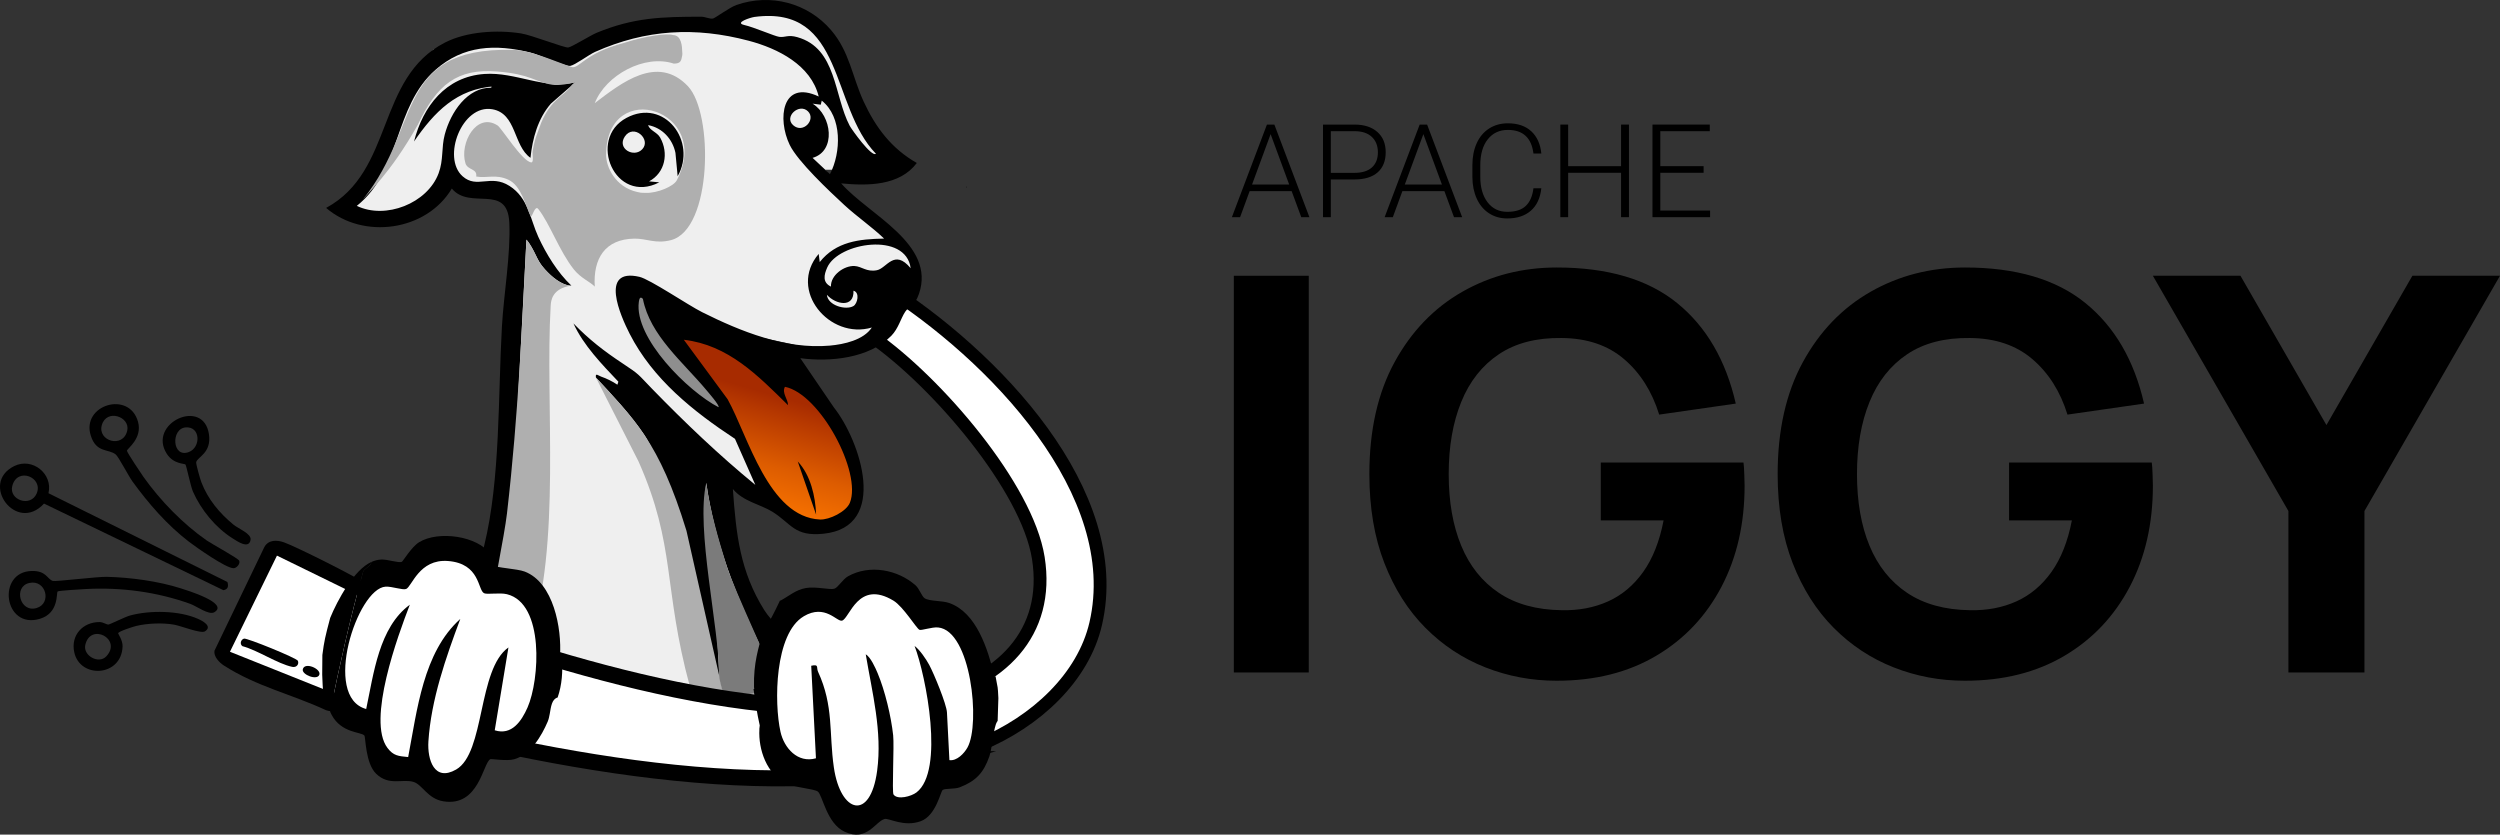 <?xml version="1.0" encoding="UTF-8"?>
<svg id="Warstwa_2" data-name="Warstwa 2" xmlns="http://www.w3.org/2000/svg" xmlns:xlink="http://www.w3.org/1999/xlink" viewBox="0 0 3902.16 1302.71">
  <rect x="0" y="0" width="3902.16" height="1302.71" fill="#333333" stroke="none"/>
  <defs>
    <style>
      .cls-1 {
        fill: #8e8e8e;
      }

      .cls-2 {
        fill: #efefef;
      }

      .cls-3 {
        stroke-width: 25px;
      }

      .cls-3, .cls-4 {
        stroke: #000;
        stroke-miterlimit: 10;
      }

      .cls-3, .cls-4, .cls-5 {
        fill: #fff;
      }

      .cls-4 {
        stroke-width: 20px;
      }

      .cls-6 {
        fill: #a57449;
      }

      .cls-7 {
        fill: #e5bf7f;
      }

      .cls-8 {
        fill: #afafaf;
      }

      .cls-9 {
        fill: url(#Gradient_bez_nazwy_206);
      }

      .cls-10 {
        fill: #7b7b7b;
      }
    </style>
    <linearGradient id="Gradient_bez_nazwy_206" data-name="Gradient bez nazwy 206" x1="1207.62" y1="562.3" x2="1123.01" y2="856.09" gradientUnits="userSpaceOnUse">
      <stop offset=".17" stop-color="#a72b00"/>
      <stop offset=".26" stop-color="#b63800"/>
      <stop offset=".52" stop-color="#dd5c00"/>
      <stop offset=".73" stop-color="#f67100"/>
      <stop offset=".86" stop-color="#ff7a01"/>
    </linearGradient>
  </defs>
  <g id="Warstwa_1-2" data-name="Warstwa 1">
    <path d="M1015.91,255.31c-.18-.21-.36-.43-.54-.64.2.44.41.86.59,1.3-.02-.23-.04-.44-.06-.66Z"/>
    <path d="M847.1,360.04h-.02c-.01.08-.03.16-.04.24.02-.08.04-.16.06-.24Z"/>
    <path d="M843.88,386.78c.31-8.84,1.69-17.67,3.16-26.51-2.27,8.37-4.21,17.85-3.16,26.51Z"/>
    <path d="M1305.08,297.4c.79.53,1.58.81,2.37.23-.58-.08-1.14-.13-1.72-.23-.25,0-.46,0-.65,0Z"/>
    <path d="M1303.81,296.79c.12.49.43.59,1.27.61-.27-.18-.54-.39-.82-.61h-.45Z"/>
    <path d="M1508.93,293.63c-.15-.72-.31-1.47-.48-2.23h-.76c.46.73.85,1.48,1.24,2.23Z"/>
    <path class="cls-6" d="M772.27,134.7c-56.11,22.38-64.01,35.68-70.67,56.86-20.41,64.84.57,80.27-47.5,117.52-33.02,19.99-57.54,23.46-96.86,13.04,13.17-11.62,28.81-26.03,39.65-39.65,18.9-23.75,23.21-44.66,35.25-61.68,23.7-33.51,96.01-89.86,140.13-86.09Z"/>
    <path class="cls-7" d="M1238.92,101.54c1.27.53,3.24-.57,4.41,0,.49.24-.47,6.42.06,8.84l4.35-4.43c.9.72,3.54-.72,4.41,0l13.22,35.25c-5.56.31-14.96-5.02-24.09-4.55-34.5,1.78-30.85,40.81-24.37,66.23-21.39-4.35-27.74-35.51-35.25-52.87-1.4-3.24-3.85-7.27-4.41-8.81-.52-1.43-3.91-2.92-4.41-4.41l-4.41-4.41c-.67-3.3-.71-14.41,0-17.62,7.49-34.07,44.89-24,70.49-13.22Z"/>
    <path class="cls-6" d="M1397.53,387.92c3.98,4.51,6.39,7.5,8.81,13.22-10.67-23.84-43.32,7.61-50.96,8.88-14.81,2.46-29.9-8.53-47.18-3.55-14.06,4.05-42.36,60.56-29.63,7.89,35.8-23.84,75.07-40.46,118.96-26.43Z"/>
    <path class="cls-4" d="M1375.89,443.74c-7.7-4.84-51.43-32.02-57.21-33.16-4.05-.79-15.41-1.17-19.73-.51-29.63,4.48-43.76,34.09-30.94,57.07,5.51,9.88,78.14,48.11,94.42,59.46,99.72,69.53,240.67,233.74,258.23,344.27,18.51,116.56-57.31,194.65-179.93,220.87,8.44,30.21,16.74,60.89,23.34,93.28,22.89-6.42,44.95-13.91,65.97-22.63,86.77-36.01,160.85-104.84,180.25-188.96,47.07-204.06-158.13-418.83-334.4-529.69Z"/>
    <polygon class="cls-1" points="986.09 501.4 1022.09 564.72 1049.41 592.71 1089.4 626.03 1116.06 643.36 1136.73 650.7 1126.06 620.04 1082.07 568.71 1041.42 526.06 1028.75 495.4 1012.41 450.74 986.09 448.55 973.86 480.25 986.09 501.4"/>
    <polygon class="cls-2" points="1421.43 398.09 1407.33 381.72 1379.34 358.1 1354.25 334.1 1307.93 291.99 1288.13 264.97 1338.47 264.78 1400.67 256.4 1376.67 233.98 1346.01 184.66 1322.02 116.82 1290.69 56.83 1261.88 24.9 1227.37 12.84 1168.72 12.84 1121.72 35.5 1086.07 35.5 979.43 46.17 890.12 88.82 835.46 72.83 790.35 60.83 676.22 77.53 630.17 151.48 586.18 256.4 532.86 320.77 551.53 336.77 608.85 339.43 666.21 311.44 702.16 271.83 719.49 291.99 750.15 291.99 790.35 307.44 804.86 362.09 783.47 798 738.15 1019.15 713.66 1126.66 825.04 1129.66 959.43 1168.58 1273.83 1087.83 1218.97 1008.03 1172.72 949.96 1147.39 888.66 1132.73 810.48 1138.06 742.01 1198.62 772.72 1174.05 720.28 1156.54 686.02 1132.73 660.69 1104.73 635.6 1066.93 608.71 1006.56 530.33 973.86 472.74 981.43 447.36 1006.56 453.75 1032.75 480.25 1096.74 507.4 1233.38 536.61 1287.07 550.08 1329.89 538.05 1379.34 515.99 1392.67 480.25 1421.43 464.56 1429.99 426.08 1421.43 398.09"/>
    <polygon class="cls-9" points="1047.41 530.33 1099.4 587.38 1140.73 652.7 1167.39 712.68 1198.62 772.72 1233.38 810.48 1261.88 822.96 1288.13 822.76 1314.58 810.48 1329.89 795.2 1338.47 772.72 1338.47 750.01 1329.89 720.28 1314.58 686.02 1296.69 643.36 1245.18 581.53 1180.14 550.08 1067.35 514.06 1032.75 504.73 1047.41 530.33"/>
    <path d="M1054.29,238.68l3.43,36.38c30.83-54.23-20.81-122.7-79.88-91.06-61.64,33-17.9,136.23,51.19,100.62l-15.91-1.54c25.3-13.61,30.85-44.23,17.28-68.35-4.85-8.63-16.16-10.85-18.86-19.43,22.19,4.01,38.27,21.65,42.76,43.38ZM1002.66,232.77c-12.94,14.18-40.02-.59-27.52-19.51,13.77-20.84,41.67,4,27.52,19.51ZM818.63,1018.99s-.36-.05-.92-.11c.54.31.88.38.92.11ZM1313,286.24c41.18,3.97,91.09,4.04,118.02-31.85-39.42-22.42-64.17-55.19-82.93-95.77-18.11-39.16-21.82-77.7-50.99-111.72-36.29-42.34-94.56-57.74-147.71-39.09-10.53,3.7-33,20.3-36.46,21.1-4.83,1.11-12.17-2.84-18.37-2.83-61.68.09-105.45,1.17-163.38,25.13-9.36,3.87-39.17,22.43-44.31,22.92-6.17.59-57.34-19.43-73.58-21.98-37.17-5.83-84.84-3.15-118.88,14.32-107.62,55.23-78.96,200.46-185.39,258.04,58.09,49.99,156.68,36.23,196.2-30.24,28.49,34.41,86.74-8.87,89.73,53.1,2.36,48.85-8.67,111.84-11.53,162.23-6.12,108.11-2.24,238.87-27.74,342.34-2.42,9.83-66.29,298.47-74.79,302.44.39.73,109.52,7.37,119.97,8.66-6.74-3.83-45.1-84.21-41.99-119.97.65-7.52,23.02-157.89,25.5-167.82,11.42-45.67,9.8-73.88,17.75-130.01l19.58-371.27c12.5,14.7,14.87,30.91,28.61,46.33,9.34,10.47,26.68,25.56,41.53,25.47-21.44-20.2-39.23-49.21-51.59-76.02-12.9-27.97-15.29-60.54-44.92-79.5-29.72-19.01-50.71,4.99-73.3-15.13-32.74-29.16-.91-112.63,46.2-104.65,38.34,6.5,32.7,56.88,59.79,75.88,3.08-30.24,11.58-61.34,31.86-84.62l38.34-33.39c-49.13,11.81-92.74-16.29-142.07-12.91-60.3,4.14-95.93,50.49-109.92,105.39,31.74-46.11,66.63-82.39,126.04-86.15,6.37-.4-5.25-3.46-5.46,2.21-37.35-.6-63.3,38.18-72.57,72.97-5.54,20.79-1.75,39.46-9.6,60.58-17.52,47.1-82.95,72.57-127.7,50.89,70-55.86,57.04-154.42,122.68-212.24,43.86-38.63,93.59-40.56,148.46-27.06,13.61,3.35,53.34,21.95,61.93,20.79,7.25-.98,28.93-17.43,39-21.9,79.11-35.14,156.09-39.47,239.72-17.31,45.48,12.05,97.17,37.93,109.17,87.01-57.82-27.18-64.83,35.23-45.23,75.57,12.66,26.05,62.17,72.5,85.03,93.63,19.86,18.35,42.7,33.84,62.28,52.57-38.64.66-75.04,4.56-100.5,36.66l-1.61-12.74c-48.4,56.52,16.89,134.48,82.98,114.88-12.94,19.59-43.53,26.3-65.82,28.27-68.82,6.09-138.81-22.09-199.03-52.18-21.81-10.9-81.5-51.4-97.92-55.19-63.05-14.58-29.54,60.88-15.36,88.71,36.13,70.91,99.33,121.3,164.47,164.14l31.77,71.88c-56.78-46.49-109.98-97.32-161.12-149.9-23.01-23.66-18.65-21.61-46.28-39.87-28.88-19.09-52.29-37.27-76.48-62.26,15.56,34.27,44.51,63.91,70.13,90.97l-1.55,4.72c-7.86-5.33-16.59-9.61-25.56-12.73-4.25-1.47-9.22-6.56-7.93,1.54,25.88,27.69,53.24,56.77,74.6,88.13,51.71,75.94,84.69,334.29,116.95,419.69,5.47.81-6.31-169.2-6.58-172.71-3.45-44.47-14.01-89.13-16.04-133.94l3.29-36.8c12.52,90.89,46.46,176.64,86.17,258.4l-3.41-7.05c.41.33,3.47,7.7,3.88,7.97.29,0,6.92,15.67,7.29,15.67.89.15,17.15,37.4,18.02,37.52,16.63,2.29,42.7-16.3,59.48-16.41.05-.19-27.63-38.25-37.95-50.1-5.62-6.45-31.72-29.41-43-47.48-37.68-60.34-43.89-117.78-48.95-188.96,15.92,19.55,43.12,23.97,61.72,35.55,29.92,18.63,33.94,39.02,79.89,34.27,102.42-10.59,57.33-145.03,16.01-197.17l-52.35-76.82c46.14,6.21,107.61.31,142.07-35,11.04-11.32,14.55-26.65,21.61-37.43,5.75-8.78,14.7-8.12,21.5-27.92,26.82-78.11-78.72-123.64-121.37-172.46ZM1244.55,58c-14.93-4.22-18.65.71-28.19-.47-7.11-.88-39.03-14.95-54.93-18.58-15.47-3.53,10.11-11.71,16.16-12.52,140.73-18.8,118.29,140.19,189.62,213.53-6.53,6.1-37.94-37.97-40.92-43.59-24.92-47.13-20.02-120.93-81.75-138.36ZM1237.97,195.38c-14.73-13.23,9.55-35.05,23.18-21.59,12.87,12.72-7.61,35.57-23.18,21.59ZM1295.45,271.83l-27.12-25.42c37.01-10.6,30.26-65.9.01-84.6l12.78,1.58,1.52-6.33c32.2,25.39,30.37,81.03,12.81,114.76ZM1121.53,635.6c-47.4-24.43-132.01-108.04-124.4-164.36.59-4.35,1.85-9.57,6.35-4.73,11.1,57.14,62.78,98.8,98.85,142.06,2.94,3.53,21.43,24.6,19.2,27.03ZM1326.53,784.73c-5.61,13.94-32.04,26.84-46.59,26.16-80.48-3.8-112.04-129.95-144.27-187.79l-68.31-92.77c69.36,7.99,115.78,55.92,162.66,102.08.01-9.44-10.16-19.23-4.79-28.67,55.02,11.22,120.29,133.84,101.31,180.99ZM1332.16,477.69c-11.79,6.97-40.15-.8-41.48-17.56,13.74,15.36,42.61,20.99,41.48-6.38,10.37,2.73,6.2,20.28,0,23.94ZM1368.74,421.78c-16.32,3.19-23.38-6.01-35.07-6.57-16.18-.78-37.35,14.35-36.68,32.15-13.45-6.5-10.95-18.18-5.82-29.8,17.36-39.34,122.98-55.99,130.25,1.09-25.73-30.98-37.2.1-52.69,3.13ZM804.86,276.8l-28.66-41.44c-3.7,8.1,22.64,47.56,28.66,41.44ZM1245.18,720.28l28.65,82.93c-1.06-28.39-8.61-61.79-28.65-82.93Z"/>
    <path class="cls-8" d="M821.7,373.99s2.81,3.33,4.04,5.27c13.77,21.72,11.03,23.02,17.84,32.61.5.71,1.11,1.39,1.73,2.15,28.08,34.53,46.53,31.77,46.53,31.77h0c-30.47,4.49-31.85,23.65-32.32,31.8-8.97,154.66,17.52,372.58-33.09,522.64-10.69-53.6-59.62-61.97-59.62-61.97,0,0,20.73-103.9,24.51-136.77,18.35-159.4,23.48-296.76,30.38-427.5Z"/>
    <path class="cls-8" d="M930.17,589.29c59.76,65.17,98.85,100.18,141.32,239.21l56.37,249.67c-20.51-.07-30.61-6.88-51.13-6.91-42-154.54-21.45-218.92-80.08-350.99l-66.49-130.98Z"/>
    <path class="cls-10" d="M1127.87,1078.18c12.12,30.1-2.63,1.84-5.54-24.54.57-72.51-36.72-227.99-19.94-299.98,5.93,44.02,18.9,87.28,32.06,130.25,10.75,35.11,77.67,176.36,78.52,186.38.85,9.89-40.35,13.02-48.47,13.28-16.16.52-29.03-5.36-36.64-5.39h0Z"/>
    <path class="cls-3" d="M1464.07,1185.02c-6.6-32.39-14.91-63.06-23.34-93.28-5.06,1.08-10.2,2.09-15.42,2.99-255.7,44.33-598.21-70.36-852.46-167.05-15.39,58.87-36.54,111.87-48.56,170.44,267.13,74.89,662.6,164.62,939.78,86.9Z"/>
    <polygon class="cls-5" points="380.12 936.86 428 852.65 456.81 862.43 597.11 936.86 551.53 1100.59 363.31 1027.81 346.24 1014.39 380.12 936.86"/>
    <g>
      <path class="cls-5" d="M548.9,939.03l-9,28.13-16.3,76.29,3.45,11.3c8.95-41.2,18.63-82.43,29.4-123.82l-7.56,8.11Z"/>
      <path class="cls-5" d="M850.98,982.35l-24.11-52.28-30.06-33.6-32.23-4.92-34.02-18.93-21.45-8.72-37.44-11.55-38.16,36.84-36.49,17.63-25.08,7.51-15.47,16.6c-10.77,41.39-23.9,54.15-32.85,95.35l21.51,87.6,24.4,14.05,22.66,47.32,26.66,18,14.43,8.17,39.16,4.31,31.06,17.51,30.93-16.42,25.33-51.65,31.22-3.19,45.29-33.93,17.75-67.05-3.03-68.64Z"/>
      <path d="M515.34,964.58c-7.81,29.43-9.26,35.54-12.17,57.77l-.25,30.71c1.33,25.66-.46,29.14,12.32,57.81,14.83-72.8,31.32-145.52,51.63-218.87,2-4,10-8,12-12,.48-.96.72-1.91.82-2.87-26.97,11.92-53.23,59.94-64.35,87.44"/>
      <path d="M877.06,1025.74c-.5-.09-.97-.19-1.47-.27-4.22-.7-2.83-9.14-2.13-13.37-.7,4.22-2.09,12.67,2.13,13.37.5.08.97.19,1.47.27-.02-.27-.03-.54-.04-.81-.96-.38-1.93-.8-2.92-1.29,2.82-42.6-9.95-114.17-55.11-131.49-11.9-4.56-44.97-5.81-49.39-9.85-2.03-1.86-.15-11.99-3.66-17.01-20.37-29.05-81.82-37.3-111.66-19.02-12.18,7.46-25.22,29.93-27.12,30.7-5.2,2.11-22.31-4.12-32.11-3.61-5.33.27-10.46,1.61-15.36,3.78-.1.96-.34,1.91-.82,2.87-2,4-10,8-12,12-20.31,73.36-36.8,146.07-51.63,218.87.74,1.65,1.53,3.31,2.42,4.97,15.44,28.79,45.95,26.35,51.06,32.21,2.08,2.38,1.52,43.29,18.32,59.6,20.23,19.64,41.58,7.43,58.67,12.91,13.75,4.41,21.8,26.2,46.33,30.19,55.52,9.03,61.54-59,73.18-65.74,1.62-.94,25.43,3.4,37.41.07,25.32-7.05,42.59-36.12,52.25-58.75,1.52-3.56,2.41-7.72,3.17-11.96-.68,1.1-1.32,2.2-2.05,3.3.73-1.1,1.37-2.2,2.05-3.3,2.01-11.26,3.1-23.03,12.33-25.67,6.83-19.72,8.23-40.13,6.67-62.97ZM823.4,1104.33c-9.39,21.28-24.66,44-51.18,35.55l21.38-129.3c-48.21,34.06-36.33,164.52-81.64,190.54-34.03,19.55-45.13-15.26-43.27-44.08,4.18-64.88,27.24-130.68,49.77-190.95-58.17,52.05-67.35,142.82-81.38,215.59-15.19-1.52-22.95-1.88-32.29-14.25-32.42-42.92,16.39-175.8,34.89-223.53-48.3,35.43-56.38,107.74-68.11,162.77-69.16-18.6-14.05-188.2,30.25-190.98,9.8-.61,26.81,5.76,32.11,3.62,8.95-3.63,20.32-47.07,65.18-43.66,50.7,3.86,46.41,45.53,56.51,50.29,5.08,2.39,24.16-1.28,35.67,1.55,58.72,14.46,51.1,133.81,32.13,176.82Z"/>
    </g>
    <g>
      <polygon class="cls-5" points="1499.89 977.59 1445.81 950.99 1406.74 917.87 1356.01 905.53 1328.19 921.89 1302.83 947.96 1271.02 939.24 1214.8 962.14 1197.8 1034.42 1196.5 1100.27 1199.51 1159.13 1224.08 1195.91 1263.7 1213.5 1286.69 1219.41 1301.6 1250.01 1325.76 1278.81 1363.4 1270.88 1376.31 1260.21 1411.05 1263.1 1447.84 1251.6 1456.87 1219.38 1487.08 1209.82 1514.19 1191.75 1538.53 1149.94 1533 1041.96 1499.89 977.59"/>
      <path d="M1177.26,1075.35l-1.15.06c.04.17.07.33.11.5,2.35,18.16,5.7,39.18,9.64,56.33.73,8.44,1.04,16.89.63,25.39.41-8.5.1-16.95-.63-25.39-.14,2.03-.37,4.04-.67,6.03h.12c-1.84,31.84,11.63,70.26,41.86,84.77,12.46,5.98,43.02,8.13,49.14,12.32,7.64,5.22,13.7,49.94,42.18,62.93,35.13,16.02,47.9-16.4,62.43-20,6.51-1.61,30.16,13.06,56.32,3.45,23.92-8.79,30.82-46.46,34.19-48.74,4.1-2.78,18.22-.94,26.48-4.09,25.39-9.69,37.47-22.79,46.42-48.51,4.38-12.6,6.25-44.67,11.88-53.76l.99-1.37c.16-.17.97-35.42,1.14-35.55-1.08-21.2-.66-12.82-4.08-32.34-.09-.51-.05-1.03-.08-1.55l-1.83.09c-10.41-42.63-27.99-99.72-70.76-114.73-11.36-3.99-30.73-2.44-38.46-7.48-4.33-2.82-8.12-14.84-14.12-20.13-27.9-24.61-71.75-32.9-105.31-14.11-8.67,4.85-15.49,17.7-21.55,19.46-6.95,2.03-28.78-3.78-44.02-1.15-16.18,2.79-26.31,12.37-39.84,19.69-.27-.04-.55-.17-.82-.28-.53,1.12-1.06,2.24-1.59,3.38.74-1.05,1.47-2.11,2.22-3.14-.74,1.03-1.48,2.09-2.22,3.14-6.98,14.8-14.88,30.86-24.47,43.79-.37.95-.77,1.89-1.12,2.85-6.16,24.43-14.31,46.75-13.38,85.5l.37,2.65M1254.55,961.91c33.49-19.78,51.74,9.13,59.78,6.82,11.94-3.43,24.82-64.69,80.2-31.23,15.39,9.3,35.68,43.09,40.54,45.51,2.96,1.48,19.59-4.54,29.1-3.65,51.43,4.8,66.53,150.29,45.93,187.38-5.14,9.25-16.56,21.32-28.21,19.73l-3.81-74.47c-.66-12.87-20.35-60.62-27.71-74.22-4.8-8.87-14.65-23.58-22.81-29.5,18.02,47.42,46.89,195.09,2.9,228.6-8.02,6.11-29.5,12.08-35.78,3.26-2.68-3.76,1.21-75.87-.57-92.35-3.2-29.64-12.74-69.61-24.27-97.11-3.42-8.15-10.92-25.01-18.55-29.45,10.06,60.1,26.03,120.34,17.8,181.83-10.62,79.28-57.16,66.36-67.55-5.17-7.82-53.88.03-95.66-24.66-149.35-3.11-6.76,2.01-12.28-10.69-9.39l7.39,144.42c-28.46,8.07-49.65-15.95-55.32-41.25-10.18-45.43-9.28-153.46,36.29-180.38Z"/>
    </g>
    <g>
      <path d="M1925.84,1049.64V430.42h116.96v619.22h-116.96Z"/>
      <path d="M2429.8,1062.54c-38.99,0-76.11-6.95-111.37-20.86-35.26-13.9-66.44-34.47-93.53-61.71-27.09-27.23-48.45-60.91-64.07-101.05-15.63-40.13-23.44-86.43-23.44-138.89,0-68.51,13.12-126.78,39.35-174.8,26.23-48.01,61.49-84.64,105.78-109.87,44.29-25.22,93.38-37.84,147.28-37.84,79.69,0,142.33,18.49,187.91,55.47,45.58,36.98,76.11,89.3,91.59,156.95l-119.54,17.2c-11.18-36.12-29.46-65-54.83-86.65-25.37-21.64-57.84-32.61-97.4-32.9-39.28-.57-71.96,7.89-98.04,25.37-26.09,17.49-45.66,42.29-58.7,74.39-13.05,32.11-19.57,69.66-19.57,112.66s6.52,80.27,19.57,111.8c13.04,31.54,32.61,56.05,58.7,73.53,26.08,17.49,58.76,26.52,98.04,27.09,26.66.58,50.81-4.01,72.46-13.76,21.64-9.74,39.92-25.08,54.83-46.01,14.9-20.92,25.51-47.73,31.82-80.41h-98.04v-90.3h222.75c.57,3.73,1,10.32,1.29,19.78.28,9.46.43,14.91.43,16.34,0,59.34-12.04,111.95-36.12,157.81-24.08,45.87-58.05,81.78-101.91,107.72-43.86,25.95-95.61,38.92-155.23,38.92Z"/>
      <path d="M3067.08,1062.54c-38.99,0-76.11-6.95-111.37-20.86-35.26-13.9-66.44-34.47-93.53-61.71-27.09-27.23-48.45-60.91-64.07-101.05-15.63-40.13-23.44-86.43-23.44-138.89,0-68.51,13.12-126.78,39.35-174.8,26.23-48.01,61.49-84.64,105.78-109.87,44.29-25.22,93.38-37.84,147.28-37.84,79.69,0,142.33,18.49,187.91,55.47,45.58,36.98,76.11,89.3,91.59,156.95l-119.54,17.2c-11.18-36.12-29.46-65-54.83-86.65-25.37-21.64-57.84-32.61-97.4-32.9-39.28-.57-71.96,7.89-98.04,25.37-26.09,17.49-45.66,42.29-58.7,74.39-13.05,32.11-19.57,69.66-19.57,112.66s6.52,80.27,19.57,111.8c13.04,31.54,32.61,56.05,58.7,73.53,26.08,17.49,58.76,26.52,98.04,27.09,26.66.58,50.81-4.01,72.46-13.76,21.64-9.74,39.92-25.08,54.83-46.01,14.9-20.92,25.51-47.73,31.82-80.41h-98.04v-90.3h222.75c.57,3.73,1,10.32,1.29,19.78.28,9.46.43,14.91.43,16.34,0,59.34-12.04,111.95-36.12,157.81-24.08,45.87-58.05,81.78-101.91,107.72-43.86,25.95-95.61,38.92-155.23,38.92Z"/>
      <path d="M3571.91,1049.64v-251.99l-211.57-367.23h136.74l134.16,233.07,134.16-233.07h136.74l-211.57,367.23v251.99h-118.68Z"/>
    </g>
    <path d="M432.28,867.25l-73.35,150.05,187.26,74.87c6.64,3.25-16.24,23.7-37.16,16.42-53.57-24.99-108.28-36.8-159.74-69.93-6.97-4.49-15.98-13.87-14.57-22.86l77.96-162.06c6.45-11.53,19.65-11.08,30.53-7.25,18.97,6.67,117.06,55.86,131.42,66.67,12.45,9.38-4.68,21.38-12.03,17.78l-130.32-63.7Z"/>
    <path d="M75.65,769.84l279.31,138.59c2.02,6.5,1.11,11.48-6.27,12.76l-279.98-135.16c-43.29,47.19-101.06-31.64-46.48-58.56,28.42-14.02,60.69,12.27,53.42,42.37ZM19.17,758.55c-5.67,21.92,28.59,33.66,38.04,11.78,10.87-25.15-30.17-42.2-38.04-11.78Z"/>
    <path d="M90.03,923.17c-2.48,1.87,2.52,33.61-27.75,42.7-56.65,17.02-67.74-73.62-12.57-74.66,22.76-.43,23.66,12.65,32.84,15.55,4.01,1.27,69.48-6.74,83.95-6.41,37.02.86,80.65,6.75,115.92,18.04,8.88,2.84,75.96,23.16,52.02,37.28-8.32,4.91-28.04-9.74-37.16-13.02-52.23-18.79-108.22-26.2-163.44-23.25-5.52.29-42.07,2.44-43.82,3.76ZM57.15,949.03c24.19-7.24,14.72-44.98-11.46-39.08-25.19,5.67-14.72,46.92,11.46,39.08Z"/>
    <path d="M373.45,875.3c1.84,4.87-4.32,11.73-9.08,11.61-12.2-.32-57.7-32.33-69.56-41.42-34.07-26.11-62.86-59.39-87.98-93.89-5.81-7.98-21.82-38.61-26.04-42.1-11.34-9.36-30.37-1.98-39.1-29.59-15.11-47.78,60.18-71.03,73.79-21.42,7.14,26.01-17.38,41.94-17.34,45.05.03,2.56,22.32,35.95,25.82,40.87,26.44,37.15,61.37,73.15,98.89,99.29,7.62,5.31,49.17,27.79,50.61,31.6ZM158.94,663.48c-7.18,24.96,33.19,37,39.67,8.64,4.94-21.63-32.17-34.71-39.67-8.64Z"/>
    <path d="M169.23,974.85c1.83-.01,26.38-12.13,33.67-14.12,30.88-8.43,76.67-7.99,106.31,5.29,7,3.13,22.99,11.57,10.68,19.45-6.25,4-37.09-8.47-48.07-10.44-17.8-3.19-41.81-2.25-59.39,2.03-4.35,1.06-28.06,8.52-28.03,11.47.01,1.1,7.27,10.87,6.93,20.5-1.67,47.44-66.49,50.76-75.46,8.93-5.71-26.65,13.58-47.15,39.59-47.01,5.53.03,10.52,3.93,13.77,3.91ZM133.09,1006.83c-3.61,16.45,20.94,30.4,32.89,17.57,25.23-27.1-25.08-53.18-32.89-17.57Z"/>
    <path d="M289.52,725.1c-1.62-1.9-18.59-.36-29.14-16.72-30.8-47.8,57.3-88.71,65.78-30.42,4.25,29.22-18.21,35.37-19.93,43.43-.59,2.76,6.35,26.83,8.03,31.2,10.27,26.73,28.21,48.28,50.21,66.36,7.54,6.2,28.26,14.09,26.64,23.62-2.59,15.28-21.04,2.11-28.02-2.25-26.47-16.53-49.33-44.59-61.84-72.82-3.75-8.46-10.3-40.73-11.73-42.41ZM294.89,705.51c18.88-7.37,18.24-39.89-4.7-38.43-23.87,1.52-21.72,48.74,4.7,38.43Z"/>
    <path d="M464.94,1031.37c2.21,5.31-2.06,10.93-8.75,9.53-22.84-4.78-53.95-25.99-77.81-32.32-4.57-3.36-2.56-10.3,2.51-11.8,4.39-1.3,82.28,30.38,84.04,34.6Z"/>
    <path d="M472.62,1044.71c2.76-12.14,28.9-.8,25.85,8.36-3.22,9.68-27.75.01-25.85-8.36Z"/>
    <path class="cls-8" d="M1050.65,54.76c13.05.31,14.11,17.66,14.28,26.92.22,1.19.22,3.22,0,4.41-1.63,8.98-2.26,13.12-13.22,13.22-45.44-15.13-106.28,17.82-123.34,61.66,41.36-31.48,97.83-76.57,145.37-26.41,40.15,42.36,38.03,223.48-26.32,240.22-24.34,6.33-37.93-2.63-57.39-2.3-45.85.76-64.4,31.24-61.68,74.9-6.52-7.17-21.69-13-32.66-26.82-22.57-28.45-37.68-71.86-55.46-94.3-5.14-6.48-8.85,11-11.71,12.04-8.61-17.62-14.71-48.43-35.1-57.8-19.72-9.06-32.97-1.97-50.11-4.96,1.94-12.7-13.34-9.63-16.78-20.64-9.72-31.13,17.36-80.46,50.2-59.02,6.24,4.07,38.62,56.43,52.52,57.6,4.39.37,1.46-13.25,2.18-17.6,3.46-20.97,6.97-25.98,13.22-44.06,15.32-37.19,36.61-42.72,46.52-57.31,4.73-6.96,11.41-7.38,7.06-6.15-8.75,2.46-26.06,5.54-36.11,3.96-27.24-4.26-33.24-16.56-86.27-20.72-62.01-4.86-93.88,19.98-123.66,83.15-44.61,78.71-76.05,103.61-94.95,127.36,104.65-116.83,52.68-248.63,242.79-244.27,28.61.66,63.52,16.87,91.53,26.61,12.33,4.28,19.9-21.34,82.7-37.54,34.96-11.29,66.77-15.14,76.4-12.15ZM1056.31,281.54c57.47-109.47-108.04-162.36-110.33-41.25-.39,20.73,14.82,51.7,48.47,59.34,6.51,1.49,5.32,1.22,13.2,1.46,18.77.58,43.82-10.32,48.66-19.55Z"/>
    <g>
      <path d="M2016.11,298.37h-65.61l-14.89,40.6h-12.8l54.69-144.52h11.61l54.69,144.52h-12.71l-14.99-40.6ZM1954.27,288.05h57.97l-28.98-78.71-28.98,78.71Z"/>
      <path d="M2077.25,280.11v58.86h-12.21v-144.52h49.23c15.02,0,26.88,3.84,35.58,11.51,8.7,7.68,13.05,18.23,13.05,31.66s-4.19,24.04-12.56,31.42c-8.37,7.38-20.5,11.07-36.38,11.07h-36.73ZM2077.25,269.79h37.02c11.84,0,20.88-2.82,27.1-8.45,6.22-5.63,9.33-13.49,9.33-23.56s-3.09-17.98-9.28-23.91c-6.19-5.93-14.97-8.96-26.35-9.1h-37.82v65.01Z"/>
      <path d="M2254.53,298.37h-65.61l-14.89,40.6h-12.8l54.69-144.52h11.61l54.69,144.52h-12.71l-14.99-40.6ZM2192.69,288.05h57.97l-28.98-78.71-28.98,78.71Z"/>
      <path d="M2405.8,293.91c-1.65,15.22-7.1,26.87-16.33,34.94-9.23,8.07-21.52,12.11-36.87,12.11-10.72,0-20.2-2.68-28.44-8.04s-14.61-12.95-19.11-22.78c-4.5-9.83-6.78-21.06-6.85-33.7v-18.76c0-12.84,2.25-24.22,6.75-34.15,4.5-9.93,10.97-17.58,19.41-22.98,8.44-5.39,18.15-8.09,29.13-8.09,15.48,0,27.71,4.17,36.68,12.51,8.97,8.34,14.18,19.89,15.63,34.64h-12.31c-3.04-24.55-16.38-36.83-40-36.83-13.1,0-23.54,4.9-31.32,14.7-7.78,9.8-11.66,23.34-11.66,40.63v17.68c0,16.69,3.79,30,11.37,39.93,7.58,9.93,17.82,14.9,30.72,14.9s22.4-3.06,28.88-9.18c6.48-6.12,10.49-15.3,12.01-27.54h12.31Z"/>
      <path d="M2542.58,338.97h-12.31v-69.28h-82.58v69.28h-12.21v-144.52h12.21v64.92h82.58v-64.92h12.31v144.52Z"/>
      <path d="M2659.11,269.69h-67.6v58.96h77.72v10.32h-89.93v-144.52h89.43v10.32h-77.22v54.59h67.6v10.32Z"/>
    </g>
  </g>
</svg>